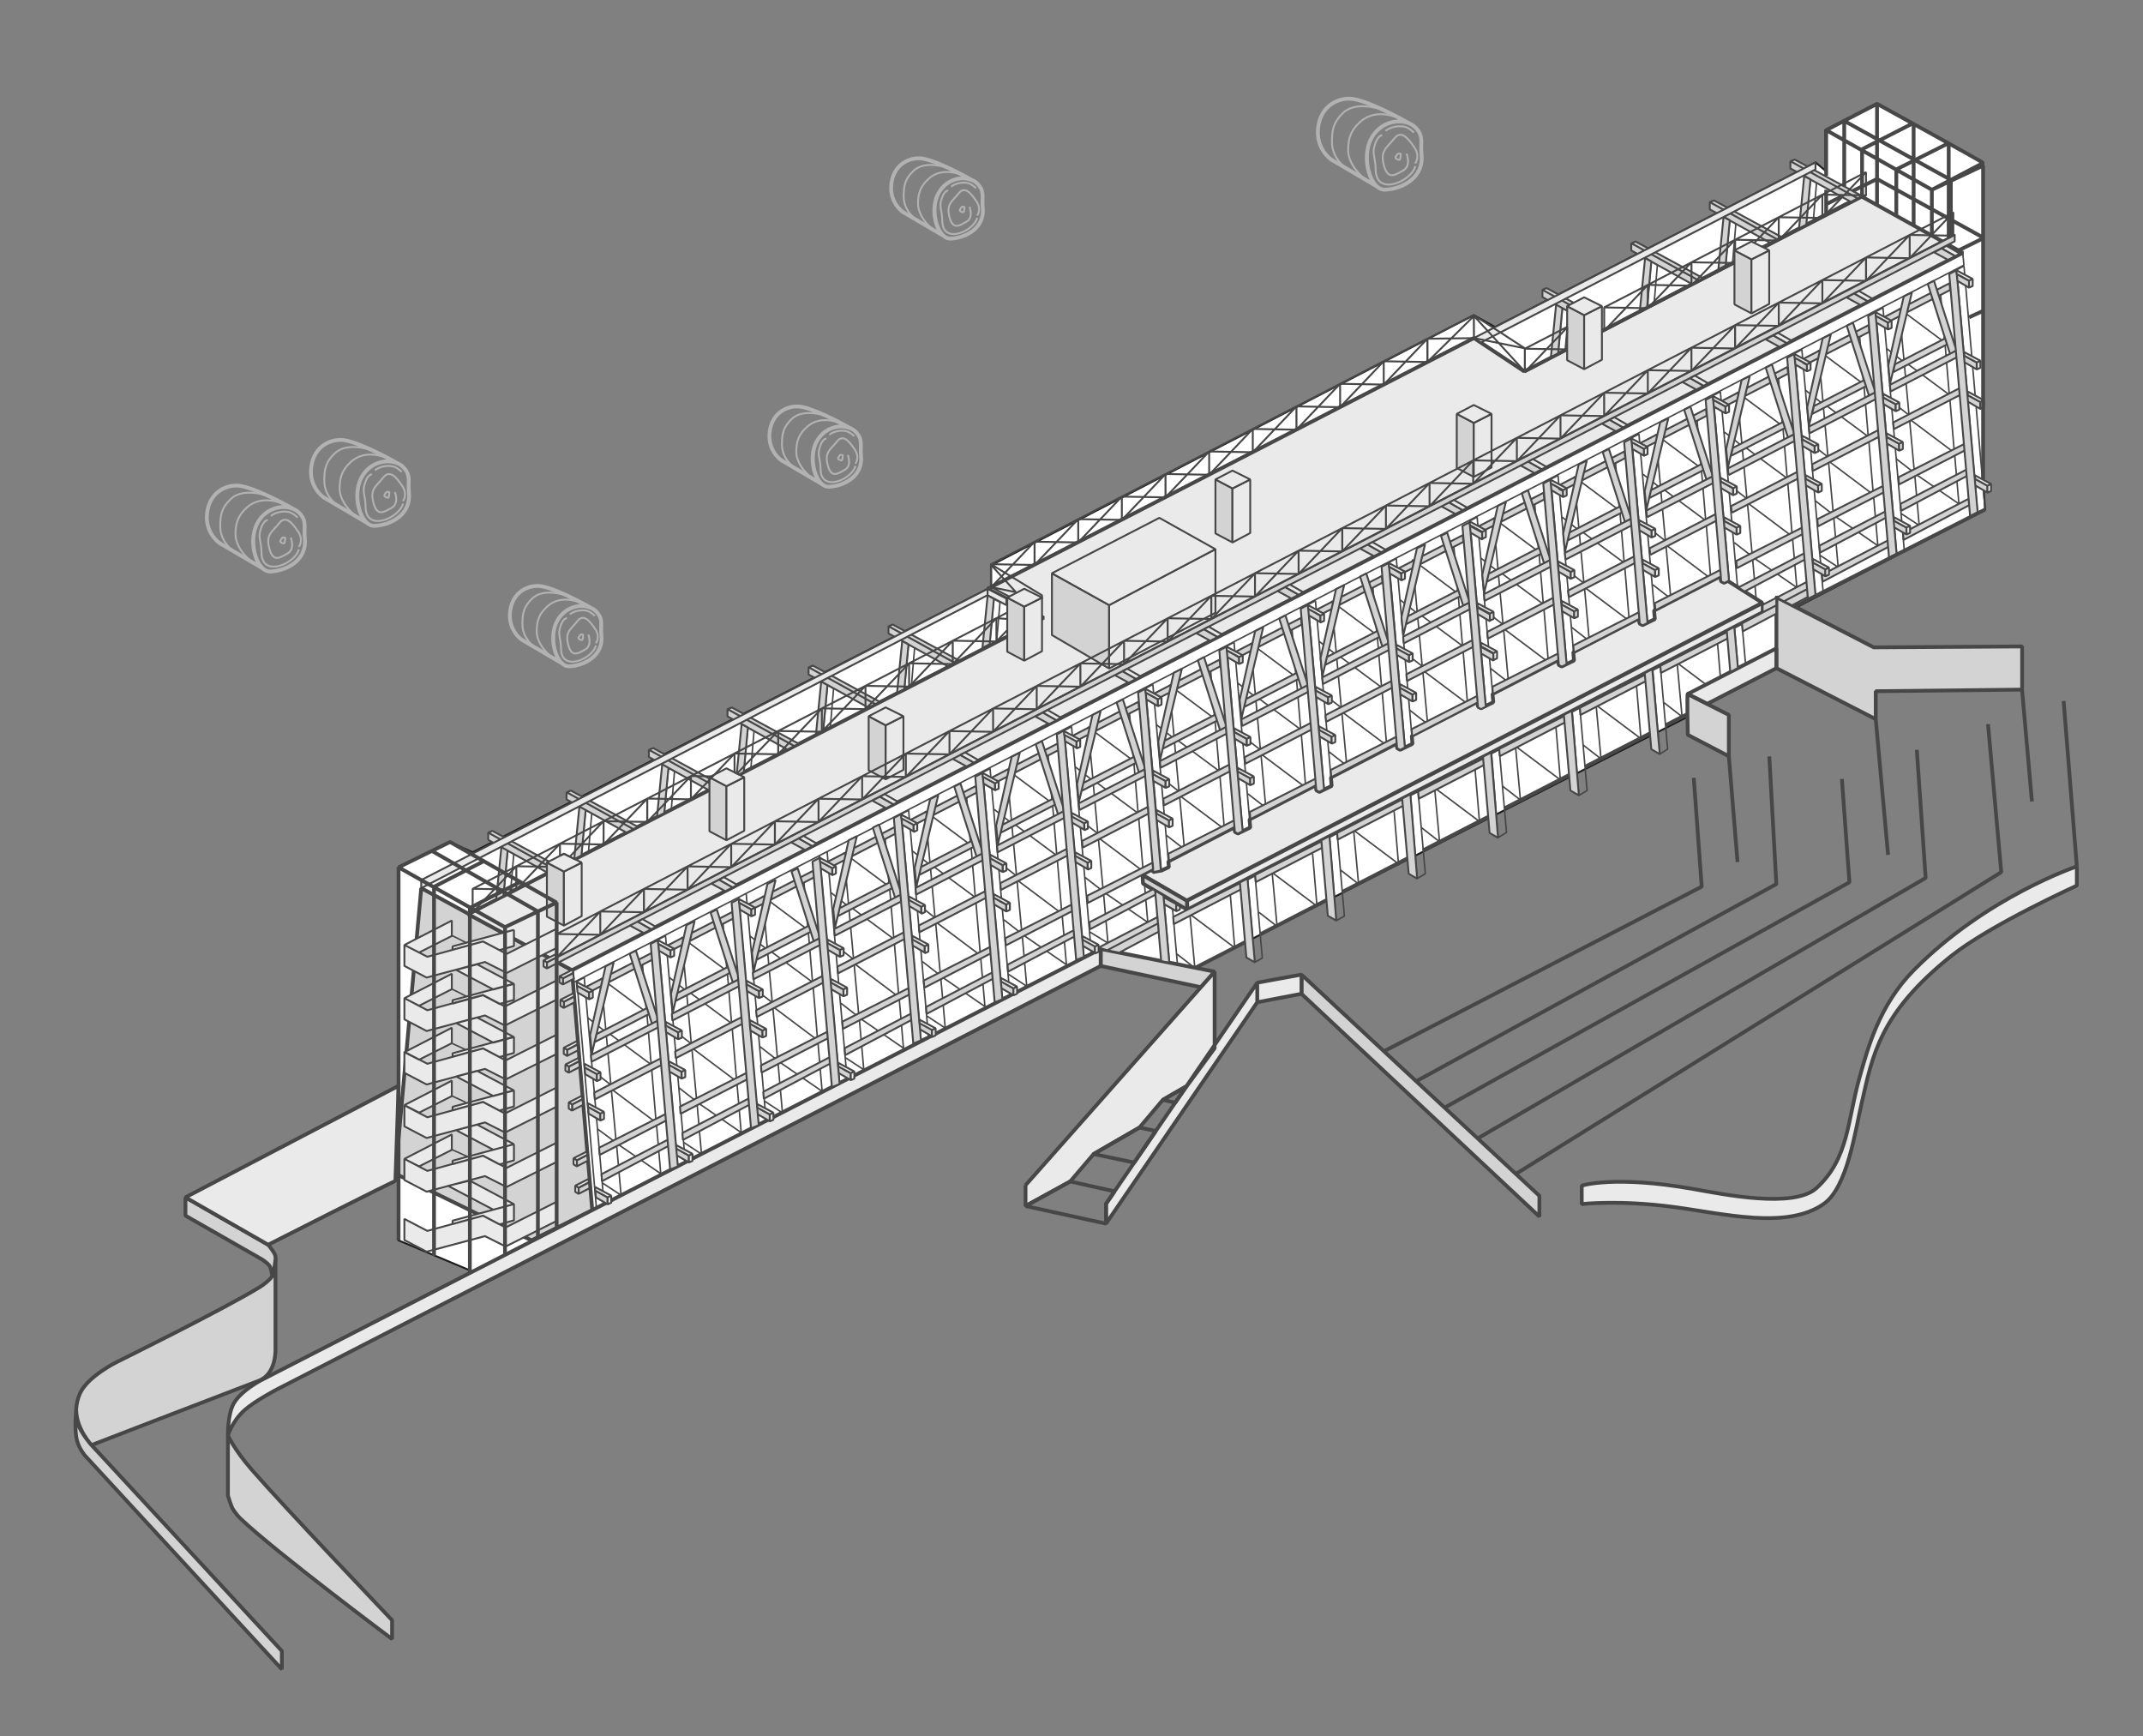 <svg id="a" data-name="Project 10" xmlns="http://www.w3.org/2000/svg" viewBox="0 0 283.46 229.61"><rect x="0" y="0" width="283.46" height="229.61" fill="#808080" stroke="none"/><defs><style>.q{stroke-linejoin:bevel;stroke:#474747;fill:#eaeaea;stroke-width:.25px}</style></defs><path id="b" data-name="outline" style="fill:#fff;stroke:#1d1d1b;stroke-miterlimit:10;stroke-width:.25px" d="m52.71 114.71 6.82-3.35 2.99 1.36 68.58-35.06v-2.9l63.84-33.08 2.81 1.57 42.4-21.77 1.29 1.09v-5.36l6.84-3.48 14.03 7.82v41.8l.26 4.04-25.22 13.07-2.39-1.47v6.76l-11.71 6.03v3.01l-65.16 33.22-12.5-2.5-83.07 42.66-9.81-4.12v-49.34z"/><path id="c" data-name="Fill Color-C2DEE4/Lines Color-6CB6C8" d="M172.15 128.9v2.54l31.47 29.47v-2.75l-31.47-29.26ZM24.53 158.36v2.42l9.94 5.68s.61.32 1.14.9c.25.27.41 1.41.41 1.41s.61-1.38.4-2.67c-.07-.43-.95-1.47-.95-1.47l-10.94-6.27Zm223.58-63.23v-3.71l19.36-.21V85.5l-19.62.12-12.88-6.64v9.39l13.14 6.75Zm-24.86-3.35c-.13-.13 0 5.41 0 5.41l5.43 2.83v-5.46s-5.3-2.66-5.43-2.78ZM30.15 197.8s.39 1.32.61 1.72c.2.36.72 1.02 1.02 1.3 4.64 4.43 20.08 15.96 20.08 15.96v-2.5s-14.11-14.78-18.58-19.92c-2.32-2.67-3.13-4.51-3.13-4.51v7.95Zm5.86-29.03c-.26.46-1.13 1.14-1.59 1.42-4.54 2.82-18.95 9.94-18.95 9.94s-3.85 1.9-4.87 4.12c-.61 1.33-.69 2.88-.27 4.11s1.77 2.77 1.77 2.77 15.31-5.91 22.13-8.51c2.37-.9 2.21-4.23 2.21-4.23v-11.83s-.17 1.71-.44 2.2Zm121.02-49.64v1.19l-5.84-3.45-.08-1.17 5.91 3.43Zm-11.44 6.38v2.25l13.25 2.81 1.83-2.06-15.08-3ZM10.08 186.43s-.28 2.53.09 4.03c.29 1.16 1.06 2.04 1.06 2.04l26.05 28.28v-2.42l-25.17-27.23s-2.03-2.12-2.03-4.7Zm68.26-26.36-8.04 3.98-18-8.82 3.42-37.77 19.93 10.86 2.69 31.75Z" style="fill:#d3d3d3;stroke-width:.5px;stroke:#474747;stroke-linejoin:bevel"/><path id="d" data-name="Hay 2" d="M76.81 79.73s-2.55-1.21-4.4.46c-1.15 1.04-1.39 1.96-1.42 3.22-.06 2.15 2.39 3.83 2.39 3.83m1.39-8.52s-2.87-1.01-4.37.44c-1.11 1.07-1.29 1.9-1.3 3.35-.02 2.25 2.07 3.39 2.07 3.39m5.78-1.98c-.26 0-.15.02-.38.3-.11.14-.06.29.19.38.22.08.32.07.35-.29s.07-.4-.16-.39Zm-1.96-2.16s-.61-.04-.96 1.42c-.2.85.15 1.17.18 2.65.06 3.07 4.14 1.36 4.62-.46m-.16-3.91s-.57-.61-1.18-.71c-1.29-.19-2.07.47-2.12.5m3.46 3.83c.01-.05.61-.83-.1-1.88s-1.54-2.1-2.36-1.05-1.58 1.35-1.27 2.87c.45 2.16 1.45 1.33 2.27.9 1.04-.55.44-1.99.44-1.99M51.15 60.57s-2.72-1.29-4.71.49c-1.23 1.11-1.48 2.1-1.52 3.44-.06 2.3 2.56 4.1 2.56 4.1m1.48-9.11s-3.07-1.08-4.68.47c-1.19 1.14-1.38 2.04-1.39 3.59-.02 2.41 2.22 3.63 2.22 3.63m6.19-2.13c-.28 0-.16.02-.4.32-.12.15-.06.31.2.41.23.09.34.08.37-.31s.08-.42-.17-.42Zm-2.1-2.31s-.65-.05-1.03 1.52c-.22.9.16 1.25.19 2.84.07 3.29 4.43 1.45 4.95-.49m-.18-4.19s-.61-.66-1.27-.76c-1.38-.21-2.21.5-2.27.54m3.72 4.09c.01-.06.65-.89-.1-2.01s-1.65-2.24-2.52-1.12-1.7 1.44-1.36 3.07c.48 2.31 1.55 1.42 2.43.96 1.11-.58.47-2.13.47-2.13m-14.85 1.56s-2.72-1.29-4.71.49c-1.23 1.11-1.48 2.1-1.52 3.44-.06 2.3 2.56 4.1 2.56 4.1m1.49-9.12s-3.07-1.08-4.68.47c-1.19 1.14-1.38 2.04-1.39 3.59-.02 2.41 2.22 3.63 2.22 3.63m6.18-2.13c-.28 0-.16.02-.4.32-.12.15-.06.31.2.41.23.09.34.08.37-.31s.08-.42-.17-.42Zm-2.1-2.31s-.65-.05-1.03 1.52c-.22.9.16 1.25.19 2.84.07 3.29 4.43 1.45 4.95-.49m-.17-4.19s-.61-.66-1.27-.76c-1.38-.21-2.21.5-2.27.54m3.71 4.09c.01-.06.65-.89-.1-2.01s-1.65-2.24-2.52-1.12-1.7 1.44-1.36 3.07c.48 2.31 1.55 1.42 2.43.96 1.11-.58.47-2.13.47-2.13m72.69-15.11s-2.55-1.21-4.4.46c-1.15 1.04-1.39 1.96-1.42 3.22-.06 2.15 2.39 3.83 2.39 3.83m1.38-8.53s-2.87-1.01-4.37.44c-1.11 1.07-1.29 1.9-1.3 3.35-.02 2.25 2.07 3.39 2.07 3.39m5.79-1.98c-.26 0-.15.02-.38.3-.11.14-.06.29.19.38.22.08.32.07.35-.29s.07-.4-.16-.39Zm-1.97-2.16s-.61-.04-.96 1.42c-.2.85.15 1.17.18 2.65.06 3.07 4.14 1.36 4.62-.46m-.16-3.91s-.57-.61-1.18-.71c-1.29-.19-2.07.47-2.12.5m3.46 3.83c.01-.05.61-.83-.1-1.88s-1.54-2.1-2.36-1.05-1.58 1.35-1.27 2.87c.45 2.16 1.45 1.33 2.27.9 1.04-.55.44-1.99.44-1.99m15.11-37.01s-2.55-1.21-4.4.46c-1.15 1.04-1.39 1.96-1.42 3.22-.06 2.15 2.39 3.83 2.39 3.83m1.38-8.52s-2.87-1.01-4.37.44c-1.11 1.07-1.29 1.9-1.3 3.35-.02 2.25 2.07 3.39 2.07 3.39m5.79-1.99c-.26 0-.15.02-.38.3-.11.14-.06.29.19.38.22.08.32.07.35-.29s.07-.4-.16-.39Zm-1.97-2.15s-.61-.04-.96 1.42c-.2.85.15 1.17.18 2.65.06 3.07 4.14 1.36 4.62-.46m-.16-3.91s-.57-.61-1.18-.71c-1.29-.19-2.07.47-2.12.5m3.46 3.82c.01-.05.61-.83-.1-1.88s-1.54-2.1-2.36-1.05-1.58 1.35-1.27 2.87c.45 2.16 1.45 1.33 2.27.9 1.04-.55.44-1.99.44-1.99m56.68-11.77s-2.89-1.37-4.99.52c-1.31 1.17-1.57 2.22-1.61 3.64-.06 2.43 2.71 4.34 2.71 4.34m1.57-9.65s-3.25-1.14-4.95.5c-1.26 1.21-1.46 2.16-1.47 3.8-.02 2.55 2.35 3.84 2.35 3.84m6.55-2.25c-.3 0-.16.02-.43.33-.13.16-.07.32.21.43.25.1.36.08.39-.33s.08-.45-.18-.44Zm-2.23-2.45s-.69-.05-1.09 1.61c-.23.96.17 1.33.21 3.01.07 3.48 4.69 1.54 5.24-.52m-.19-4.44s-.64-.69-1.34-.8c-1.46-.22-2.34.53-2.4.57m3.92 4.33c.01-.06.69-.95-.11-2.13s-1.74-2.38-2.67-1.19-1.8 1.53-1.44 3.25c.51 2.45 1.64 1.5 2.57 1.01 1.18-.62.5-2.26.5-2.26" style="stroke:#b2b2b2;stroke-width:.25px;fill:none;stroke-linejoin:bevel"/><path id="e" data-name="Hay 1" d="M74.36 87.75 69 84.6s-2.1-1.42-1.43-4.27c.55-2.33 2.67-3.03 4.05-2.79 2.28.39 6.59 2.88 6.59 2.88-1.33-.62-3.43-.22-4.48 1.65-1.05 1.85-.52 4.68.64 5.68Zm4.5-6.88c-1.15-1.19-3.89-1-5.14 1.21s-.17 6.12 1.58 6.05c2.03-.09 4.55-1.41 4.25-4.11-.15-1.39.31-2.11-.7-3.15ZM47.85 63.08c1.13-2 3.38-2.43 4.8-1.77 0 0-4.61-2.66-7.05-3.08-1.48-.26-3.74.49-4.33 2.98-.72 3.05 1.53 4.57 1.53 4.57l5.74 3.37c-1.24-1.07-1.81-4.09-.68-6.07Zm5.5-1.29c-1.24-1.27-4.16-1.07-5.5 1.29s-.18 6.55 1.69 6.47c2.17-.09 4.87-1.51 4.55-4.4-.16-1.48.33-2.26-.75-3.37Zm-19.27 7.33c1.13-2 3.38-2.43 4.8-1.77 0 0-4.61-2.66-7.05-3.08-1.48-.26-3.74.49-4.33 2.98-.72 3.05 1.53 4.57 1.53 4.57l5.74 3.37c-1.24-1.07-1.81-4.09-.68-6.07Zm5.5-1.29c-1.24-1.27-4.16-1.07-5.5 1.29s-.18 6.55 1.69 6.47c2.17-.09 4.87-1.51 4.55-4.4-.16-1.48.33-2.26-.75-3.37Zm68.48-9.5c1.06-1.87 3.16-2.27 4.48-1.65 0 0-4.31-2.49-6.59-2.88-1.38-.24-3.5.46-4.05 2.79-.67 2.85 1.43 4.27 1.43 4.27l5.36 3.15c-1.16-1-1.69-3.83-.64-5.68Zm5.14-1.21c-1.15-1.19-3.89-1-5.14 1.21s-.17 6.12 1.58 6.05c2.03-.09 4.55-1.41 4.25-4.11-.15-1.39.31-2.11-.7-3.15Zm10.96-31.61c1.06-1.87 3.16-2.27 4.48-1.65 0 0-4.31-2.49-6.59-2.88-1.38-.24-3.5.46-4.05 2.79-.67 2.85 1.43 4.27 1.43 4.27l5.36 3.15c-1.16-1-1.69-3.83-.64-5.68Zm5.14-1.21c-1.15-1.19-3.89-1-5.14 1.21s-.17 6.12 1.58 6.05c2.03-.09 4.55-1.41 4.25-4.11-.15-1.39.31-2.11-.7-3.15Zm52.12-6.06c1.2-2.11 3.57-2.58 5.08-1.87 0 0-4.88-2.82-7.46-3.27-1.56-.27-3.96.52-4.58 3.16-.76 3.23 1.62 4.84 1.62 4.84l6.07 3.57c-1.31-1.13-1.91-4.33-.72-6.43Zm5.82-1.37c-1.31-1.34-4.4-1.14-5.82 1.37s-.19 6.94 1.79 6.85c2.3-.1 5.16-1.6 4.82-4.66-.17-1.57.35-2.39-.79-3.56Z" style="stroke:#b2b2b2;fill:none;stroke-width:.5px;stroke-linejoin:bevel"/><path id="f" data-name="Fill Color-DDEDF3/Lines Color-6CB6C8" d="m201.63 49.13 44.54-23.18 13.46 7.49-183.97 94.88-13.73-7.41 76.12-39.2-7.42-3.83 64.33-33.17 6.67 4.42Zm-65.98 107.63v2.75l5.91-3.25 3.09-3.62 6.06-3.5 3.09-3.66 3.19-1.84 3.67-5v-10.12l-25.02 28.25Zm139.06-42.17v2.54s-11.49 5.2-16.62 9.31c-9.5 7.6-10.4 13.15-11.85 19.49-.84 3.66-1.89 11.06-4.96 13.26-4.88 3.5-13.34 1.31-19.94.44-7.17-.95-12.12-.38-12.12-.38v-2.44s4.33-1.4 14.71.44c4.03.71 13.34 2.63 16.35-.12 4.27-3.9 4.08-8.94 5.67-14.56 1.11-3.94 2.6-9.6 7.19-14.25 9.59-9.72 21.58-13.73 21.58-13.73Zm-117.68 5.73 76.13-39.35v-1.23l-76.13 39.38v1.19Zm-10.73 38.89 20-29.24v2.59l-20 29.27v-2.62Zm25.85-30.31v2.54l-5.85 1.12v-2.59l5.85-1.07ZM52.3 156.21c-.21-.02-16.83 8.42-16.83 8.42l-10.94-6.27 28.19-14.75-.42 12.6Zm93.29-28.45-108.96 56s-2.94 1.54-4.29 2.75c-1.64 1.47-2.19 3.34-2.19 3.34s-.06-2.8.78-4.25c.97-1.68 3.58-3.04 3.58-3.04l111.08-57.05v2.25Zm89.37-39.38-9.12 4.7-2.59-1.3 11.71-6.03v2.63Zm-81.37 26.78 1.02-.48-.07-.75 8.75-4.51.05.6.4.22 1.63-.79-.09-1.07 8.77-4.52.06.66.4.22 1.63-.79-.1-1.12 8.71-4.49.05.61.4.22 1.63-.79-.09-1.07 8.7-4.49.05.63.4.22 1.63-.79-.1-1.09 8.7-4.49.05.63.4.22 1.63-.79-.1-1.09 8.7-4.49.06.68.4.22 1.63-.79-.1-1.14 8.79-4.53.06.64.4.22.5-.25 4.57 2.9-76.13 39.38-5.91-3.43 1.41-.72.03.38 1.04-.19Z" style="fill:#eaeaea;stroke-width:.5px;stroke:#474747;stroke-linejoin:bevel"/><path id="g" data-name="Lines Color-6CB6C8" d="m162.74 118.4.58 6.95-5.93-4.45.65 7.12-2.38-1.85m10.88-5.5 2.38 1.85-.65-7.12 5.93 4.45-.58-6.95m3.7 2.17 2.38 1.85-.65-7.12 5.93 4.45-.58-6.95m3.63 2.17 2.38 1.85-.65-7.12 5.93 4.45-.58-6.95m3.62 2.26 2.38 1.85-.65-7.12 5.93 4.45-.58-6.95m3.58 2.33 2.38 1.85-.65-7.12 5.93 4.45-.58-6.95m11.08-1.29-.36-4.31m-7.08 7.79 2.38 1.85-.65-7.12 3.74 2.81M207.95 94l.89 11.21 1.09-.66-.97-11.07-1.01.52Zm10.66-5.51.93 11.25 1.04-.66-.97-11.11-1 .52Zm10.8-5.58.48 5.43 1-.49-.48-5.47-1 .53Zm-32.13 16.6.87 11.27 1.12-.68-.97-11.11-1.01.52Zm-10.72 5.54.89 11.16 1.08-.66-.97-11.02-1.01.52Zm-10.71 5.54.9 11.18 1.08-.6-.97-11.09-1.01.52Zm-10.84 5.6.97 11.09.99-.57-.97-11.04-1 .52Zm88.6-53.33 5.5 3.78-.55-6.38m-7.09 7.66 2.39 1.57-.57-6.44m-10.4 5.34 5.5 3.78-.55-6.38m-7.09 7.66 2.39 1.57-.57-6.44m-10.4 5.34 5.5 3.78-.55-6.38m13.01-18.27 2.38 1.85-.65-7.12 5.98 4.43-.58-6.95m-7.7.84 2.31 1.83-.65-7.12 6 4.47-.58-6.95m-5.79 22.37 2.38 1.85-.65-7.12 5.93 4.45-.58-6.95m1.85-17.75-.96.51 2.77 32.21.98-.5-2.79-32.21Zm-20.37 23.41 2.38 1.85-.65-7.12 5.98 4.43-.58-6.95m-7.69.83 2.31 1.83-.65-7.12 6 4.47-.58-6.95m-5.8 22.38 2.38 1.85-.65-7.12 5.93 4.45-.58-6.95m1.86-17.76-.96.51 2.78 32.13 1-.51-2.82-32.13Zm-20.38 23.4 2.38 1.85-.65-7.12 5.98 4.43-.58-6.95m-7.7.84 2.31 1.83-.65-7.12 6 4.47-.58-6.95m-5.79 22.38 2.38 1.85-.65-7.12 5.93 4.45-.58-6.95m-4.21 15.08-.44-4.97m6.5-27.87-.96.51 2.76 32.08 1.01-.58-2.81-32Zm-20.43 23.45 2.38 1.85-.65-7.12 5.98 4.43-.58-6.95m-7.69.84 2.31 1.83-.65-7.12 6 4.47-.58-6.95m-5.8 22.37 2.38 1.85-.65-7.12 5.93 4.45-.58-6.95m1.86-17.76-.96.51 2.12 24.62.62.4.48.3-2.27-25.83Zm-20.44 23.48 2.38 1.85-.65-7.12 5.98 4.43-.58-6.95m-7.7.84 2.31 1.83-.65-7.12 6 4.47-.58-6.95m-5.79 22.37 2.38 1.85-.65-7.12 5.93 4.45-.58-6.95m1.86-17.76-.96.51 2.11 24.47 1-.47-2.15-24.5Zm-20.36 23.34 2.38 1.85-.65-7.12 5.98 4.43-.58-6.95m-7.69.84 2.31 1.83-.65-7.12 6 4.47-.58-6.95m-5.8 22.37 2.38 1.85-.65-7.12 5.93 4.45-.58-6.95m1.86-17.75-.96.51 2.11 24.47 1-.47-2.15-24.5Zm-20.35 23.39 2.38 1.85-.65-7.12 5.98 4.43-.58-6.95m-7.7.83 2.31 1.83-.65-7.12 6 4.47-.58-6.95m-5.79 22.38 2.38 1.85-.65-7.12 5.93 4.45-.58-6.95m1.85-17.76-.96.51 2.11 24.47 1-.47-2.15-24.5Zm-20.35 23.37 2.38 1.85-.65-7.12 5.98 4.43-.58-6.95m-7.7.84 2.31 1.83-.65-7.12 6 4.47-.58-6.95m-5.79 22.37 2.38 1.85-.65-7.12 5.93 4.45-.58-6.95m1.86-17.76-.96.51 2.11 24.47 1-.47-2.15-24.5Zm-20.36 23.45 2.38 1.85-.65-7.12 5.98 4.43-.58-6.95m-7.7.84 2.31 1.83-.65-7.12 6 4.47-.58-6.95m-5.79 22.38 2.38 1.85-.65-7.12 5.93 4.45-.58-6.95M174 79.46l-.96.51 2.11 24.47 1-.47-2.15-24.5Zm-20.43 23.37 2.38 1.85-.65-7.12 5.98 4.43-.58-6.95m-7.69.84 2.31 1.83-.65-7.12 6 4.47-.58-6.95m-5.8 22.37 2.38 1.85-.65-7.12 5.93 4.45-.58-6.95m1.86-17.76-.96.51 2.11 24.47 1-.47-2.15-24.5Zm-96.08 27.54-.56 6 .94-.48.43-5.07-.81-.45Zm42.3-21.87-.56 6 .94-.48.43-5.07-.81-.45Zm10.72-5.41-.56 6 .94-.48.43-5.07-.81-.45Zm11.29-6.01-.58 6.2.94-.48.45-5.26-.81-.45Zm-43.05 22.36-.56 6 .94-.48.43-5.07-.81-.45Zm10.52-5.34-.56 6 .94-.48.43-5.07-.81-.45Zm-21.47 10.92-.56 6 .94-.48.43-5.07-.81-.45Zm65.37 1.26 2.38 1.85-.65-7.12 5.98 4.43-.58-6.95m-7.69.84 2.31 1.83-.65-7.12 6 4.47-.58-6.95m-5.8 22.38 2.38 1.85-.65-7.12 5.93 4.45-.58-6.95m-4.31 9.92 5.5 3.78-.43-4.97m-7.22 6.25 2.38 1.46-.56-6.32M132.08 114l2.38 1.85-.65-7.12 5.98 4.43-.58-6.95m-7.7.84 2.31 1.83-.65-7.12 6 4.47-.58-6.95m-5.8 22.37 2.38 1.85-.65-7.12 5.93 4.45-.58-6.95m-4.31 9.93 5.5 3.78-.55-6.38m-7.09 7.66 2.39 1.57-.57-6.44m6.49-27.88-.96.51 2.57 29.84 1.02-.42-2.62-29.92Zm-63.31 45.52 2.38 1.85-.65-7.12 5.98 4.43-.58-6.95m-7.85.72 2.46 1.95-.65-7.12 6 4.47-.58-6.95m-5.91 22.38 2.49 1.85-.65-7.12 5.93 4.45-.58-6.95m-4.31 9.92 5.5 3.78-.55-6.38m-7.18 7.6 2.48 1.63-.57-6.44m39.72-32.11 2.38 1.85-.65-7.12 5.98 4.43-.58-6.95m-7.7.84 2.31 1.83-.65-7.12 6 4.47-.58-6.95m-5.79 22.37 2.38 1.85-.65-7.12 5.93 4.45-.58-6.95m-4.32 9.93 5.5 3.78-.55-6.38m-7.09 7.66 2.39 1.57-.57-6.44m6.49-27.87-.96.51 2.57 29.84 1.02-.42-2.62-29.92Zm-20.42 23.38 2.38 1.85-.65-7.12 5.98 4.43-.58-6.95m-7.7.84 2.31 1.83-.65-7.12 6 4.47-.58-6.95m-5.8 22.37 2.38 1.85-.65-7.12 5.93 4.45-.58-6.95m-4.31 9.93 5.5 3.78-.55-6.38m-7.09 7.66 2.39 1.57-.57-6.44m6.49-27.87-.96.51 2.57 29.84 1.02-.42-2.62-29.92Zm-20.41 23.58 2.38 1.85-.65-7.12 5.98 4.43-.58-6.95m-7.69.84 2.31 1.83-.65-7.12 6 4.47-.58-6.95m-5.8 22.37 2.38 1.85-.65-7.12 5.93 4.45-.58-6.95m-4.32 9.93 5.5 3.78-.55-6.38m-7.09 7.66 2.39 1.57-.57-6.44m6.48-28.12-1 .52 2.63 30.07 1.02-.42-2.65-30.16ZM89.06 136.2l2.38 1.85-.65-7.12 5.98 4.43-.58-6.95m-7.69.84 2.31 1.83-.65-7.12 6 4.47-.58-6.95m-5.8 22.37 2.38 1.85-.65-7.12 5.93 4.45-.58-6.95m-4.32 9.93 5.5 3.78-.55-6.38m-7.09 7.66 2.39 1.57-.57-6.44m-4.2-22.43-.96.51 2.57 29.84 1.02-.42-2.62-29.92Zm-10.75 5.53-.96.51 2.57 29.84 1.02-.42-2.62-29.92Zm21.43-11.14-1 .52 2.62 30 1.02-.42-2.64-30.09Zm-22.91 11.82 183.98-94.91-.15-1.63-183.97 94.88.14 1.66Zm130.87-89.26-.56 6 .94-.48.43-5.07-.81-.45Zm11.76-6.15-.56 6 .94-.48.43-5.07-.81-.45Zm10.38-5.44-.57 6.15.94-.45.44-5.25-.81-.45Zm10.67-5.41-.56 6 .94-.48.43-5.07-.81-.45ZM154 119.59l.68 7.73.44.09.62.12-.64-7.31-1.1-.63Zm-92.29 12.2s-1.78-.94-1.95-.96m1.85 8.01s-1.4-.67-1.86-.86m1.86 7.82s-1.4-.67-1.86-.86m2.1 8.04s-1.64-.76-2.09-.94m1.95-27.33s-1.78-.94-1.95-.96m94.85-9.07-2.12-24.15-.96.51 2.08 24.05.99-.41Z" style="stroke-width:.2px;fill:none;stroke:#474747;stroke-linejoin:bevel"/><path id="h" data-name="Fill Color-C2DEE4/Lines Color-6CB6C8" d="m67.15 112.49-.56 6-.96.5.69-6.95.83.46Zm41.47-22.33-.69 6.95.96-.5.56-6-.83-.46Zm10.72-5.4-.69 6.95.96-.5.56-6-.83-.46Zm11.3-6.02-.69 6.95.96-.5.56-6-.83-.46ZM87.59 101.1l-.69 6.95.96-.5.56-6-.83-.46Zm10.51-5.34-.69 6.95.96-.5.56-6-.83-.46Zm-21.46 10.93-.69 6.95.96-.5.56-6-.83-.46Zm-4.3 21.4 186.21-96.17v-.9L72.34 127.28v.81Zm45.19-44.31 7.99 4.42.9-.47-8.9-4.92v.96Zm8.89 3.96.56-.32-8.89-4.82-.56.23 8.9 4.92Zm79.41-47.45-.69 6.93.96-.5.56-5.97-.83-.46Zm1.81.03.53-.27-3.59-1.95-.56.23 3.62 1.99Zm9.96-6.21-.69 6.95.96-.5.56-6-.83-.46Zm-1.82-.98 7.99 4.42.9-.47-8.9-4.92v.96Zm8.9 3.96.56-.32-8.89-4.82-.56.23 8.9 4.92Zm3.3-8.42-.69 6.95.96-.5.56-6-.83-.46Zm-1.82-.98 7.99 4.42.9-.47-8.9-4.92v.96Zm8.89 3.96.56-.32-8.89-4.82-.56.23 8.9 4.92Zm3.6-8.39-.69 6.95.96-.5.56-6-.83-.46Zm-1.82-.98 7.99 4.42.9-.47-8.9-4.92v.96Zm8.89 3.96.56-.32-8.89-4.82-.56.23 8.9 4.92ZM106.96 89.21l7.99 4.42.9-.47-8.9-4.92v.96Zm8.9 3.96.56-.32-8.89-4.82-.56.23 8.9 4.92Zm-19.62 1.58 7.99 4.42.9-.47-8.9-4.92v.96Zm8.89 3.96.56-.32-8.89-4.82-.56.23 8.9 4.92Zm-30.18 7.03 7.99 4.42.9-.47-8.9-4.92v.96Zm8.9 3.96.56-.32-8.89-4.82-.56.23 8.9 4.92Zm-19.27 1.38 7.76 4.3v-.96l-7.76-4.29v.96Zm18.75 11.33 1.84 1 .96-.5-1.79-1.02-1.01.52Zm10.78-5.54 1.84 1 .96-.5-1.79-1.02-1.01.52Zm10.54-5.46 1.84 1 .96-.5-1.79-1.02-1.01.52Zm10.73-5.52 1.84 1 .96-.5-1.79-1.02-1.01.52Zm10.64-5.52 1.84 1 .96-.5-1.79-1.02-1.01.52Zm10.92-5.61 1.84 1 .96-.5-1.79-1.02-1.01.52Zm10.53-5.46 1.84 1 .96-.5-1.79-1.02-1.01.52Zm10.78-5.55 1.84 1 .96-.5-1.79-1.02-1.01.52Zm10.73-5.59 1.84 1 .96-.5-1.79-1.02-1.01.52Zm10.92-5.61 1.84 1 .96-.5-1.79-1.02-1.01.52Zm10.78-5.57 1.84 1 .96-.5-1.79-1.02-1.01.52Zm10.46-5.41 1.84 1 .96-.5-1.79-1.02-1.01.52Zm10.76-5.53 1.84 1 .96-.5-1.79-1.02-1.01.52Zm10.64-5.51 1.84 1 .96-.5-1.79-1.02-1.01.52Zm11.01-5.65 1.84 1 .96-.5-1.79-1.02-1.01.52Zm10.7-5.54 1.84 1 .96-.5-1.79-1.02-1.01.52Zm11.58-5.97 1.84 1 .96-.5-1.79-1.02-1.01.52ZM146.71 88.42v-8.39l-7.57-4.21v8.17l7.57 4.43Zm-31.81 13.46 2.25 1.19v-7.15l-2.25-1.19v7.15Zm45.87-31.33 2.25 1.19v-7.15l-2.25-1.19v7.15Zm31.92-8.66 2.25 1.19v-7.15l-2.25-1.19v7.15Zm11.33-23.56v.96l3.28 1.81v-.6l.34-.18-3.62-1.99Zm25.4 1.93 2.25 1.19V34.3l-2.25-1.19v7.15Zm-96.19 45.93 2.25 1.19v-7.15l-2.25-1.19v7.15Zm-39.39 17.4-8.01-4.43v.96l7.99 4.42h.01v-.96Zm-21.5 10.49.25-.15-7.45-4.04-.56.23 7.76 4.29v-.33ZM228.42 83.6l-8.8 4.46.08.94 8.79-4.54-.07-.86Zm-.02-.17.47 5.46 1.01-.55-.48-5.43-1 .52Zm21.27-11.93-8.23 4.28v.44l-.4-.23-.05.03.08.92 8.67-4.59-.07-.84Zm10.72-5.53-8.23 4.28v.44l-.4-.23-.05.03.08.92 8.67-4.59-.07-.84Zm-107.22 56.16-6.71 3.55 1.58.32 5.23-2.78-.09-1.09Zm-.07-.84-7.78 4.04 1.14.35 6.71-3.55-.07-.84Zm-10.04-16.68 7.18-3.71-.25-.8-6.68 3.45-.25 1.05Zm6.1-10.12 1.5-.78-.08-.89-1.68.87.26.8Zm-4.2 2.16 3.37-1.74-.25-.8-2.87 1.48-.25 1.06Zm-1.75 15.46 8.71-4.5-.08-.89-8.72 4.51.09.88Zm-.43-4.98 8.71-4.5-.08-.89-8.72 4.51.09.88Zm9.69 6.96-8.67 4.39.08.95 8.66-4.48-.07-.86Zm1.08 1.04-2.05-24.04-.96.51 2.01 23.75 1-.22Zm-.76 2.68.8 9.29.45.11.63.1-.78-8.86-1.1-.65Zm-.26-14.54 1.64.93v-.92l-1.72-.95.08.93Zm.45 5.18 1.66.97v-.92l-1.73-.95.08.9Zm-1.62-7.14-2.84-8.82-.82.42 2.94 9.24.76-.39-.04-.44Zm-8.9 2.32.24 2.47 2.89-12.08-1.08.54-2.04 9.07Zm9.17-11.13 1.53.9v-.92l-1.61-.88.08.91Zm-74.22 49.57 1.55.91v-.92s-1.62-.87-1.63-.89l.08.91Zm.45 5.22 1.55.91v-.92s-1.62-.87-1.63-.89l.08.91Zm.96 11.08 1.55.91v-.92s-1.62-.87-1.63-.89l.08.91Zm-4.25-25.07 1.45-.75-.08-.75-1.36.7v.81Zm-.12-3.1 1.45-.75-.08-.75-1.36.7v.81Zm.56 9.46 1.45-.75-.08-.75-1.36.7v.81Zm.22 2.21 1.45-.75-.08-.75-1.36.7v.81Zm.44 5.01 1.45-.75-.08-.75-1.36.7v.81Zm.63 7.38 1.45-.75-.08-.75-1.36.7v.81Zm.23 3.64 1.45-.75-.08-.75-1.36.7v.81Zm2.11-20.06 7.18-3.71-.25-.8-6.68 3.45-.25 1.05Zm9.66 12.91-8.74 4.55.07.92 8.74-4.63-.07-.84Zm-9.62-5.34 8.77-4.53-.08-.89-8.77 4.53.08.88Zm-.44-4.98 8.78-4.53-.08-.89-8.78 4.54.08.88Zm9.76 6.93-8.76 4.44.08.95 8.76-4.53-.07-.86Zm-.97-23.03-.96.51 2.57 29.84 1.02-.42-2.62-29.92Zm.12 1.4 1.54.9v-.92l-1.62-.89.08.91Zm.94 10.77 1.61.95v-.92s-1.69-.91-1.69-.93l.08.91Zm.46 5.22 1.61.94v-.92s-1.69-.87-1.69-.89l.08.87Zm.97 11.09 1.6.93v-.92s-1.67-.89-1.67-.91l.08.89Zm-12.07-22.25.04.45c.24.13.42.23.43.23l1.57-.81.24-1.05-2.28 1.18Zm.6 6.31.24 2.47 2.89-12.08-1.08.54-2.04 9.07Zm6.7-9.15 1.5-.78-.08-.89-1.68.87.26.8Zm-1.08-.37-2.87 1.48-.25 1.06 3.37-1.74-.25-.8Zm3.22 7.01-2.78-8.64-.82.42 2.94 9.24.72-.37-.06-.65Zm2.45-1.96 7.18-3.71-.25-.8-6.68 3.45-.25 1.05ZM99 145.3l-8.74 4.55.07.92 8.74-4.63-.07-.84Zm-9.62-5.34 8.77-4.53-.08-.89-8.77 4.53.08.88Zm-.44-4.98 8.78-4.53-.08-.89-8.78 4.54.08.88Zm9.76 6.94-8.76 4.44.08.95 8.76-4.53-.07-.86Zm-.97-23.03-.96.51 2.57 29.84 1.02-.42-2.62-29.92Zm.12 1.4 1.54.9v-.92l-1.62-.89.08.91Zm.94 10.77 1.61.95v-.92s-1.69-.91-1.69-.93l.08.91Zm.46 5.22 1.61.94v-.92s-1.69-.87-1.69-.89l.08.87Zm.97 11.09 1.6.93v-.92s-1.67-.89-1.67-.91l.08.89Zm-12.07-22.25v.3c.24.13.56.33.57.33l1.48-.76.24-1.05-2.28 1.18Zm.6 6.31.24 2.47 2.89-12.08-1.08.54-2.04 9.07Zm6.7-9.15 1.5-.78-.08-.89-1.68.87.26.8Zm-1.08-.37-2.87 1.48-.25 1.06 3.37-1.74-.25-.8Zm3.22 7.01-2.78-8.64-.82.42 2.94 9.24.72-.37-.06-.65Zm2.46-1.97 7.18-3.71-.25-.8-6.68 3.45-.25 1.05Zm9.65 12.9-8.74 4.55.07.92 8.74-4.63-.07-.84Zm-9.61-5.34 8.77-4.53-.08-.89-8.77 4.53.08.88Zm-.44-4.98 8.78-4.53-.08-.89-8.78 4.54.08.88Zm9.76 6.94-8.76 4.44.08.95 8.76-4.53-.07-.86Zm-.98-23.03-.96.51 2.57 29.84 1.02-.42-2.62-29.92Zm.13 1.4 1.54.9v-.92l-1.62-.89.08.91Zm.94 10.77 1.61.95v-.92s-1.69-.91-1.69-.93l.08.91Zm.46 5.22 1.61.94v-.92s-1.69-.87-1.69-.89l.08.87Zm.97 11.09 1.6.93v-.92s-1.67-.89-1.67-.91l.08.89Zm-12.07-22.25v.3c.24.13.56.33.57.33l1.48-.76.24-1.05-2.28 1.18Zm.6 6.31.24 2.47 2.89-12.08-1.08.54-2.04 9.07Zm6.69-9.15 1.5-.78-.08-.89-1.68.87.26.8Zm-1.08-.37-2.87 1.48-.25 1.06 3.37-1.74-.25-.8Zm3.22 7.01-2.78-8.64-.82.42 2.94 9.24.72-.37-.06-.65Zm2.52-2.29 7.18-3.71-.25-.8-6.68 3.45-.25 1.05Zm9.65 12.9-8.74 4.55.07.92 8.74-4.63-.07-.84Zm-9.62-5.34 8.77-4.53-.08-.89-8.77 4.53.08.88Zm-.43-4.98 8.78-4.53-.08-.89-8.78 4.54.08.88Zm9.76 6.93-8.76 4.44.08.95 8.76-4.53-.07-.86Zm-.98-23.02-.96.51 2.57 29.84 1.02-.42-2.62-29.92Zm.12 1.39 1.54.9v-.92l-1.62-.89.08.91Zm.95 10.77 1.61.95v-.92s-1.69-.91-1.69-.93l.08.91Zm.45 5.22 1.61.94v-.92s-1.69-.87-1.69-.89l.08.87Zm.98 11.09 1.6.93v-.92s-1.67-.89-1.67-.91l.08.89Zm-12.07-22.24v.3c.24.13.56.33.57.33l1.48-.76.24-1.05-2.28 1.18Zm.59 6.3.24 2.47 2.89-12.08-1.08.54-2.04 9.07Zm6.7-9.14 1.5-.78-.08-.89-1.68.87.26.8Zm-1.08-.37-2.87 1.48-.25 1.06 3.37-1.74-.25-.8Zm3.22 7-2.78-8.64-.82.42 2.94 9.24.72-.37-.06-.65Zm2.53-1.96 7.18-3.71-.25-.8-6.68 3.45-.25 1.05Zm9.65 12.9-8.74 4.55.07.92 8.74-4.63-.07-.84Zm-9.62-5.33 8.77-4.53-.08-.89-8.77 4.53.08.88Zm-.43-4.98 8.78-4.53-.08-.89-8.78 4.54.08.88Zm9.76 6.93-8.76 4.44.08.95 8.76-4.53-.07-.86Zm-.98-23.03-.96.51 2.57 29.84 1.02-.42-2.62-29.92Zm.12 1.4 1.54.9v-.92l-1.62-.89.08.91Zm.95 10.77 1.61.95v-.92s-1.69-.91-1.69-.93l.08.91Zm.46 5.22 1.61.94v-.92s-1.69-.87-1.69-.89l.08.87Zm.97 11.09 1.6.93v-.92s-1.67-.89-1.67-.91l.08.89Zm-12.07-22.25v.3c.24.13.56.33.57.33l1.48-.76.24-1.05-2.28 1.18Zm.59 6.31.24 2.47 2.89-12.08-1.08.54-2.04 9.07Zm6.7-9.15 1.5-.78-.08-.89-1.68.87.26.8Zm-1.08-.37-2.87 1.48-.25 1.06 3.37-1.74-.25-.8Zm3.22 7.01-2.78-8.64-.82.42 2.94 9.24.72-.37-.06-.65Zm2.54-2.11 7.18-3.71-.25-.8-6.68 3.45-.25 1.05Zm9.65 12.9-8.74 4.55.07.92 8.74-4.63-.07-.84Zm-9.62-5.34 8.77-4.53-.08-.89-8.77 4.53.08.88Zm-.43-4.98 8.78-4.53-.08-.89-8.78 4.54.08.88Zm9.76 6.93-8.76 4.44.08.95 8.76-4.53-.07-.86Zm-.98-23.03-.96.51 2.57 29.84 1.02-.42-2.62-29.92Zm.12 1.4 1.54.9V98l-1.62-.89.08.91Zm.95 10.77 1.61.95v-.92s-1.69-.91-1.69-.93l.08.91Zm.45 5.22 1.61.94v-.92s-1.69-.87-1.69-.89l.08.87Zm.98 11.09 1.6.93v-.92s-1.67-.89-1.67-.91l.08.89Zm-12.07-22.25v.3c.24.13.56.33.57.33l1.48-.76.24-1.05-2.28 1.18Zm.59 6.31.24 2.47 2.89-12.08-1.08.54-2.04 9.07Zm6.7-9.15 1.5-.78-.08-.89-1.68.87.26.8Zm-1.08-.37-2.87 1.48-.25 1.06 3.37-1.74-.25-.8Zm3.22 7.01-2.78-8.64-.82.42 2.94 9.24.72-.37-.06-.65Zm-64.21 24.61 1.55.91v-.92s-1.62-.87-1.63-.89l.08.91Zm87.62-14.46-8.83 4.47.08.95 8.82-4.56-.07-.87Zm0-.09.85 9.92 1.12.65-.97-11.09-1 .52ZM153.8 99.03l7.18-3.71-.25-.8-6.68 3.45-.25 1.05Zm8.44-13.51-.96.51 2.06 24 .4.22.63-.32-2.14-24.4Zm.11 1.39 1.55.91v-.92l-1.63-.89.08.91Zm.95 10.78 1.61.95v-.92l-1.69-.93.08.9Zm.46 5.22 1.61.94v-.92l-1.69-.93.08.9Zm-9.81 3.62 8.71-4.5-.08-.89-8.72 4.51.09.88Zm-.44-4.98 8.71-4.5-.08-.89-8.72 4.51.09.88Zm9.7 6.97-8.67 4.39.08.95 8.66-4.48-.07-.86Zm-10.6-16.77.04.45.43.23 1.58-.81.24-1.05-2.28 1.18Zm.59 6.31.24 2.47 2.89-12.08-1.08.54-2.04 9.07Zm6.7-9.15 1.5-.78-.08-.89-1.68.87.26.8Zm-1.08-.37-2.87 1.48-.25 1.06 3.37-1.74-.25-.8Zm3.3 7.25-2.86-8.88-.82.42 2.94 9.24.77-.4-.03-.38Zm12.67 15.49-8.77 4.44.08.95 8.76-4.53-.07-.87Zm-.02-.14.86 9.97 1.12.65-.9-11.18-1.08.56Zm-10.2-17.63 7.18-3.71-.25-.8-6.68 3.45-.25 1.05ZM173.01 80l-.96.51 2.06 24 .4.22.63-.32-2.14-24.4Zm.11 1.39 1.55.91v-.92l-1.63-.89.08.91Zm.95 10.78 1.61.95v-.92l-1.69-.93.08.9Zm.46 5.22 1.61.94v-.92l-1.69-.93.08.9Zm-9.81 3.63 8.71-4.5-.08-.89-8.72 4.51.09.88Zm-.43-4.99 8.71-4.5-.08-.89-8.72 4.51.09.88Zm9.69 6.97-8.67 4.39.08.95 8.66-4.48-.07-.86Zm-10.6-16.77.04.45.43.23 1.58-.81.24-1.05-2.28 1.18Zm.59 6.31.24 2.47 2.89-12.08-1.08.54-2.04 9.07Zm6.7-9.15 1.5-.78-.08-.89-1.68.87.26.8Zm-1.08-.37-2.87 1.48-.25 1.06 3.37-1.74-.25-.8Zm3.3 7.25-2.86-8.88-.82.42 2.94 9.24.77-.4-.03-.38Zm12.59 15.46-8.61 4.43.07.89 8.61-4.45-.07-.87Zm-.01-.11.86 9.94 1.12.65-.89-11.16-1.09.56Zm-10.21-17.66 7.18-3.71-.25-.8-6.68 3.45-.25 1.05Zm8.44-13.51-.96.51 2.06 24 .4.22.63-.32-2.14-24.4Zm.12 1.39 1.55.91v-.92l-1.63-.89.08.91Zm.95 10.78 1.61.95v-.92l-1.69-.93.08.9Zm.46 5.22 1.61.94v-.92l-1.69-.93.08.9Zm-9.82 3.63 8.71-4.5-.08-.89-8.72 4.51.09.88Zm-.43-4.99 8.71-4.5-.08-.89-8.72 4.51.09.88Zm9.7 6.97-8.67 4.39.08.95 8.66-4.48-.07-.86Zm-10.61-16.77.04.45.43.23 1.58-.81.24-1.05-2.28 1.18Zm.6 6.31.24 2.47 2.89-12.08-1.08.54-2.04 9.07Zm6.69-9.15 1.5-.78-.08-.89-1.68.87.26.8Zm-1.08-.37-2.87 1.48-.25 1.06 3.37-1.74-.25-.8Zm3.3 7.25-2.86-8.88-.82.42 2.94 9.24.77-.4-.03-.38Zm12.6 15.61-8.6 4.36.08.95 8.59-4.44-.07-.87Zm-.02-.24.87 10.07 1.12.65-.92-11.28-1.07.55Zm-10.2-17.52 7.18-3.71-.25-.8-6.68 3.45-.25 1.05Zm8.44-13.51-.96.51 2.06 24 .4.22.63-.32-2.14-24.4Zm.12 1.39 1.55.91v-.92l-1.63-.89.08.91Zm.95 10.77 1.61.95v-.92l-1.69-.93.08.9Zm.46 5.22 1.61.94v-.92l-1.69-.93.08.9Zm-9.82 3.63 8.71-4.5-.08-.89-8.72 4.51.09.88Zm-.43-4.98 8.71-4.5-.08-.89-8.72 4.51.09.88Zm9.7 6.96-8.67 4.39.08.95 8.66-4.48-.07-.86Zm-10.61-16.76v.22l.6.39 1.45-.75.24-1.05-2.28 1.18Zm.6 6.3.24 2.47 2.89-12.08-1.08.54-2.04 9.07Zm6.69-9.14 1.5-.78-.08-.89-1.68.87.26.8Zm-1.08-.37-2.87 1.48-.25 1.06 3.37-1.74-.25-.8Zm3.3 7.25-2.86-8.88-.82.42 2.94 9.24.77-.4-.03-.38Zm12.59 15.39-8.57 4.34.08.95 8.56-4.43-.07-.87Zm-.01-.16.86 9.99 1.12.65-.93-11.19-1.05.54Zm-10.21-17.61 7.18-3.71-.25-.8-6.68 3.45-.25 1.05Zm8.44-13.51-.96.51 2.06 24 .4.22.63-.32-2.14-24.4Zm.12 1.39 1.55.91v-.92l-1.63-.89.08.91Zm.95 10.78 1.61.95v-.92l-1.69-.93.08.9Zm.46 5.22 1.61.94v-.92l-1.69-.93.08.9Zm-9.82 3.63 8.71-4.5-.08-.89-8.72 4.51.09.88Zm-.43-4.99 8.71-4.5-.08-.89-8.72 4.51.09.88Zm9.7 6.97-8.67 4.39.08.95 8.66-4.48-.07-.86Zm-10.61-16.77.04.45.43.23 1.58-.81.24-1.05-2.28 1.18Zm.6 6.31.24 2.47 2.89-12.08-1.08.54-2.04 9.07Zm6.7-9.15 1.5-.78-.08-.89-1.68.87.26.8Zm-1.08-.37-2.87 1.48-.25 1.06 3.37-1.74-.25-.8Zm3.29 7.25-2.86-8.88-.82.42 2.94 9.24.77-.4-.03-.38Zm12.6 15.55-8.6 4.35.08.95 8.59-4.44-.07-.87Zm-.02-.22.87 10.05 1.12.65-.99-11.23-1 .52Zm-10.2-17.55 7.18-3.71-.25-.8-6.68 3.45-.25 1.05Zm8.44-13.51-.96.51 2.06 24 .4.22.63-.32-2.14-24.4Zm.12 1.39 1.55.91v-.92l-1.63-.89.08.91Zm.95 10.77 1.61.95v-.92l-1.69-.93.08.9Zm.46 5.23 1.61.94v-.92l-1.69-.93.08.9Zm-9.82 3.62 8.71-4.5-.08-.89-8.72 4.51.09.88Zm-.43-4.98 8.71-4.5-.08-.89-8.72 4.51.09.88Zm9.7 6.97-8.67 4.39.08.95 8.66-4.48-.07-.86Zm-10.61-16.77.04.45.43.23 1.58-.81.24-1.05-2.28 1.18Zm.6 6.31.24 2.47 2.89-12.08-1.08.54-2.04 9.07Zm6.7-9.15 1.5-.78-.08-.89-1.68.87.26.8Zm-1.09-.37-2.87 1.48-.25 1.06 3.37-1.74-.25-.8Zm3.3 7.25-2.86-8.88-.82.42 2.94 9.24.77-.4-.03-.38Zm2.46-2.36 7.18-3.71-.25-.8-6.68 3.45-.25 1.05Zm8.44-13.51-.96.51 2.06 24 .4.22.63-.32-2.14-24.4Zm.12 1.39 1.55.91v-.92l-1.63-.89.08.91Zm.95 10.78 1.61.95v-.92l-1.69-.93.08.9Zm.46 5.22 1.61.94v-.92l-1.69-.93.08.9Zm-9.82 3.62 8.71-4.5-.08-.89-8.72 4.51.09.88Zm-.43-4.98 8.71-4.5-.08-.89-8.72 4.51.09.88Zm9.7 6.97-8.67 4.39.08.95 8.66-4.48-.07-.86Zm-10.61-16.77.04.45.43.23 1.58-.81.24-1.05-2.28 1.18Zm.6 6.31.24 2.47 2.89-12.08-1.08.54-2.04 9.07Zm6.7-9.15 1.5-.78-.08-.89-1.68.87.26.8Zm-1.08-.37-2.87 1.48-.25 1.06 3.37-1.74-.25-.8Zm3.29 7.25-2.86-8.88-.82.42 2.94 9.24.77-.4-.03-.38Zm2.49-2.35 7.16-3.69-.25-.8-6.64 3.43-.26 1.06Zm8.41-13.49-.96.51 2.76 32.02 1-.51-2.8-32.02Zm.11 1.39 1.55.91v-.92l-1.63-.89.08.91Zm.95 10.77 1.62.95V59l-1.7-.93.08.9Zm.46 5.22 1.62.95v-.92l-1.7-.93.08.9Zm-3.86-13.99 1.5-.78-.08-.89-1.68.87.26.8Zm-1.08-.37-2.87 1.48-.25 1.06 3.37-1.74-.25-.8Zm4.69 23.36-8.68 4.51.82.53 7.93-4.2-.07-.84Zm-9.56-5.37 8.71-4.5-.08-.89-8.72 4.51.09.88Zm-.43-4.98 8.71-4.5-.08-.89-8.72 4.51.09.88Zm9.7 6.96-8.67 4.39.08.95 8.66-4.48-.07-.86Zm-10.01-10.46.24 2.47 2.89-12.08-1.08.54-2.04 9.07Zm8.91-2.26-2.86-8.88-.82.42 2.94 9.24.77-.4-.03-.38Zm2.61 18.2 1.61.94v-.92l-1.69-.93.08.9Zm-12.12-22.24.05.47.41.22 1.59-.82.24-1.05-2.28 1.18Zm11.94 1.73 7.16-3.69-.25-.8-6.64 3.43-.26 1.06Zm8.41-13.49-.96.51 2.76 32.02 1-.51-2.8-32.02Zm.12 1.39 1.55.91v-.92l-1.63-.89.08.91Zm.94 10.77 1.62.95v-.92l-1.7-.93.08.9Zm.46 5.22 1.62.95v-.92l-1.7-.93.08.9Zm-3.85-13.99 1.5-.78-.08-.89-1.68.87.26.8Zm-1.08-.37-2.87 1.48-.25 1.06 3.37-1.74-.25-.8Zm4.68 23.36-8.68 4.51.08.92 8.67-4.59-.07-.84Zm-9.56-5.37 8.71-4.5-.08-.89-8.72 4.51.09.88Zm-.43-4.98 8.71-4.5-.08-.89-8.72 4.51.09.88Zm9.7 6.97-8.67 4.39.08.95 8.66-4.48-.07-.86Zm-10.01-10.46.24 2.47 2.89-12.08-1.08.54-2.04 9.07Zm8.91-2.27-2.86-8.88-.82.42 2.94 9.24.77-.4-.03-.38Zm2.61 18.2 1.61.94v-.92l-1.69-.93.08.9Zm-12.12-22.24.05.47.41.22 1.59-.82.24-1.05-2.28 1.18Zm11.94 1.73 7.16-3.69-.25-.8-6.64 3.43-.26 1.06Zm8.41-13.5-.96.51 2.76 32.02 1-.51-2.8-32.02Zm.11 1.4 1.55.91v-.92l-1.63-.89.08.91Zm.95 10.77 1.62.95v-.92l-1.7-.93.08.9Zm.46 5.22 1.62.95v-.92l-1.7-.93.08.9Zm-3.86-14 1.5-.78-.08-.89-1.68.87.26.8Zm-1.08-.37-2.87 1.48-.25 1.06 3.37-1.74-.25-.8Zm4.69 23.37-8.68 4.51.08.92 8.67-4.59-.07-.84Zm-9.56-5.37 8.71-4.5-.08-.89-8.72 4.51.09.88Zm-.43-4.98 8.71-4.5-.08-.89-8.72 4.51.09.88Zm9.7 6.96-8.67 4.39.08.95 8.66-4.48-.07-.86Zm-10.01-10.46.24 2.47 2.89-12.08-1.08.54-2.04 9.07Zm8.91-2.27-2.86-8.88-.82.42 2.94 9.24.77-.4-.03-.38Zm2.61 18.2 1.61.94v-.92l-1.69-.93.08.9Zm-12.12-22.24v.37l.52.29 1.53-.79.24-1.05-2.28 1.18ZM141.87 97.33l.04.41.46.25 1.54-.8.24-1.05-2.28 1.18Zm-69.53 23.9 2.25 1.19v-7.15l-2.25-1.19v7.15Zm21.5-18.25-7.44-4.04-.56.23 8.01 4.43v-.62Zm0 6.96 2.25 1.19v-7.15l-2.25-1.19v7.15Zm113.45-62.3 2.25 1.19v-7.15l-2.25-1.19v7.15Zm-53.37 71.03 1.68.92v.92l-1.6-.92-.08-.92Zm83.12-38.61 2.07-1.1-.09-1.04-3.04 1.6 1.05.54Zm-2.08 0-4.54 2.39.09 1.06 4.45-2.35v-1.1Zm1.03-.54 3.04-1.6-.08-.94s-1.9.99-3.92 2.05l.96.5Zm-1.03-.46c-2.25 1.18-1.81.92-1.81.92v1l1.81-.91v-1Zm-82.48 38.57c-1.47.76-8.39 4.36-8.39 4.36l.08.92 8.67-4.59-.04-.51-.32-.19Z" style="fill:#d3d3d3;stroke-width:.25px;stroke:#474747;stroke-linejoin:bevel"/><path id="i" data-name="Fill Color-DDEDF3/Lines Color-6CB6C8" class="q" d="M262.41 52.93v.94l-.48.21v-.92l.48-.23Zm-12.68-10.27v.92l.48-.21v-.94l-.48.23Zm.49-.23-2.15-1.15.04.49 1.63.89.48-.23Zm.53 11.04v.92l.48-.21v-.94l-.48.23Zm.49-.23-2.15-1.15.04.49 1.63.89.48-.23Zm-.03 5.45v.92l.48-.21v-.94l-.48.23Zm.48-.23-2.15-1.15.04.49 1.63.89.48-.23Zm.48 11.31v.92l.48-.21v-.94l-.48.23Zm.48-.23-2.15-1.15.04.49 1.63.89.48-.23Zm-13.64-21.35v.92l.48-.21v-.94l-.48.23Zm.48-.23-2.15-1.15.04.49 1.63.89.48-.23Zm.54 11.04v.92l.48-.21v-.94l-.48.23Zm.48-.23-2.15-1.15.04.49 1.63.89.48-.23Zm-.02 5.45v.92l.48-.21v-.94l-.48.23Zm.48-.23-2.15-1.15.04.49 1.63.89.48-.23Zm.47 11.31v.92l.48-.21v-.94l-.48.23Zm.49-.23-2.15-1.15.04.49 1.63.89.48-.23Zm-13.7-21.31v.92l.48-.21v-.94l-.48.23Zm.49-.23-2.15-1.15.04.49 1.63.89.48-.23Zm.53 11.04v.92l.48-.21v-.94l-.48.23Zm.49-.23-2.15-1.15.04.49 1.63.89.48-.23Zm-.03 5.45v.92l.48-.21v-.94l-.48.23Zm.48-.23-2.15-1.15.04.49 1.63.89.48-.23Zm-12.74-10.2v.92l.48-.21v-.94l-.48.23Zm.49-.23-2.15-1.15.04.49 1.63.89.48-.23Zm.53 11.04v.92l.48-.21v-.94l-.48.23Zm.49-.23-2.15-1.15.04.49 1.63.89.48-.23Zm-.03 5.45v.92l.48-.21v-.94l-.48.23Zm.48-.23-2.15-1.15.04.49 1.63.89.48-.23Zm-12.66-10.34v.92l.48-.21v-.94l-.48.23Zm.49-.23-2.15-1.15.04.49 1.63.89.48-.23Zm.53 11.04v.92l.48-.21v-.94l-.48.23Zm.49-.22-2.15-1.15.04.49 1.63.89.48-.23Zm-.03 5.44v.92l.48-.21v-.94l-.48.23Zm.48-.23-2.15-1.15.04.49 1.63.89.48-.23Zm-12.65-10.28v.92l.48-.21v-.94l-.48.23Zm.48-.23-2.15-1.15.04.49 1.63.89.48-.23Zm.54 11.04v.92l.48-.21v-.94l-.48.23Zm.48-.23-2.15-1.15.04.49 1.63.89.48-.23Zm-.02 5.45v.92l.48-.21v-.94l-.48.23Zm.48-.23-2.15-1.15.04.49 1.63.89.48-.23Zm-12.66-10.31v.92l.48-.21v-.94l-.48.23Zm.48-.23-2.15-1.15.04.49 1.63.89.48-.23Zm.54 11.04v.92l.48-.21v-.94l-.48.23Zm.48-.22-2.15-1.15.04.49 1.63.89.48-.23Zm-.02 5.44v.92l.48-.21v-.94l-.48.23Zm.48-.23-2.15-1.15.04.49 1.63.89.48-.23Zm-12.66-10.22v.92l.48-.21v-.94l-.48.23Zm.49-.23L173 80.03l.04.49 1.63.89.48-.23Zm.53 11.04v.92l.48-.21v-.94l-.48.23Zm.49-.23-2.15-1.15.04.49 1.63.89.48-.23Zm-.03 5.45v.92l.48-.21v-.94l-.48.23Zm.48-.23-2.15-1.15.04.49 1.63.89.48-.23ZM163.9 86.9v.92l.48-.21v-.94l-.48.23Zm.48-.23-2.15-1.15.04.49 1.63.89.48-.23Zm.54 11.04v.92l.48-.21v-.94l-.48.23Zm.48-.23-2.15-1.15.04.49 1.63.89.48-.23Zm-.03 5.45v.92l.48-.21v-.94l-.48.23Zm.48-.23-2.15-1.15.04.49 1.63.89.48-.23Zm-97.87 56.56-5.84-3.11-2.87.69 5.98 3.15 2.73-.74Zm0 0-8.12 2.19v.45l4.03-1.11 2.18 1.15 1.91-.54v-2.15Zm-1.18 3.05-2.91-1.53-7.36 2.02-3.04-1.59v2.8l2.94 1.54 7.72-2.06 2.66 1.34v-2.52Zm1.18-32.18-4.87-2.59-2.77.74 4.92 2.59 2.73-.74Zm0 7.03-4.87-2.59-2.77.74 4.92 2.59 2.73-.74Zm0 7.06-4.87-2.59-2.77.74 4.92 2.59 2.73-.74Zm0 7.11-4.87-2.59-2.77.74 4.92 2.59 2.73-.74Zm0-28.35-8.12 2.19v.45l4.03-1.11 2.18 1.15 1.91-.54v-2.15Zm0 7.12-8.12 2.19v.45l4.03-1.11 2.18 1.15 1.91-.54v-2.15Zm0 7.02-8.12 2.19v.45l4.03-1.11 2.18 1.15 1.91-.54v-2.15Zm0 7.08-8.12 2.19v.45l4.03-1.11 2.18 1.15 1.91-.54v-2.15Zm0 7.13-8.12 2.19v.45l4.03-1.11 2.18 1.15 1.91-.54v-2.15Zm74.42-53.26v.92l.48-.21v-.94l-.48.23Zm.48-.23-2.15-1.15.04.49 1.63.89.48-.23Zm.54 11.04v.92l.48-.21v-.94l-.48.23Zm.48-.22-2.15-1.15.04.49 1.63.89.48-.23Zm-.03 5.44v.92l.48-.21v-.94l-.48.23Zm.49-.23-2.15-1.15.04.49 1.63.89.48-.23Zm.47 11.32v.92l.48-.21v-.94l-.48.23Zm.49-.23-2.15-1.15.04.49 1.63.89.48-.23Zm-13.7-21.36v.92l.48-.21v-.94l-.48.23Zm.48-.23-2.15-1.15.04.49 1.63.89.48-.23Zm.54 11.05v.92l.48-.21v-.94l-.48.23Zm.48-.23-2.15-1.15.04.49 1.63.89.48-.23Zm-.02 5.44v.92l.48-.21v-.94l-.48.23Zm.48-.23-2.15-1.15.04.49 1.63.89.48-.23Zm.47 11.32v.92l.48-.21v-.94l-.48.23Zm.49-.23-2.15-1.15.04.49 1.63.89.48-.23Zm-13.69-21.38v.92l.48-.21v-.94l-.48.23Zm.48-.23-2.15-1.15.04.49 1.63.89.48-.23Zm.54 11.05v.92l.48-.21v-.94l-.48.23Zm.48-.23-2.15-1.15.04.49 1.63.89.48-.23Zm-.03 5.45v.92l.48-.21v-.94l-.48.23Zm.49-.23-2.15-1.15.04.49 1.63.89.48-.23Zm.47 11.31v.92l.48-.21V136l-.48.23Zm.48-.23-2.15-1.15.04.49 1.63.89.48-.23Zm-13.67-21.18v.92l.48-.21v-.94l-.48.23Zm.49-.23-2.15-1.15.04.49 1.63.89.48-.23Zm.53 11.04v.92l.48-.21v-.94l-.48.23Zm.49-.22-2.15-1.15.04.49 1.63.89.48-.23Zm-.03 5.44v.92l.48-.21v-.94l-.48.23Zm.48-.23-2.15-1.15.04.49 1.63.89.48-.23Zm.48 11.32v.92l.48-.21v-.94l-.48.23Zm.48-.23-2.15-1.15.04.49 1.63.89.48-.23Zm-24.32-16v.92l.48-.21v-.94l-.48.23Zm.48-.23-2.15-1.15.04.49 1.63.89.48-.23Zm.54 11.05v.92l.48-.21v-.94l-.48.23Zm.48-.23-2.15-1.15.04.49 1.63.89.48-.23Zm-.03 5.44v.92l.48-.21v-.94l-.48.23Zm.48-.22-2.15-1.15.04.49 1.63.89.48-.23Zm.48 11.31v.92l.48-.21v-.94l-.48.23Zm.48-.23-2.15-1.15.04.49 1.63.89.48-.23Zm-13.67-21.36v.92l.48-.21v-.94l-.48.23Zm.49-.22-2.15-1.15.04.49 1.63.89.48-.23Zm.53 11.04v.92l.48-.21v-.94l-.48.23Zm.49-.23-2.15-1.15.04.49 1.63.89.48-.23Zm-.03 5.45v.92l.48-.21v-.94l-.48.23Zm.48-.23-2.15-1.15.04.49 1.63.89.48-.23Zm.48 11.31v.92l.48-.21v-.94l-.48.23Zm.48-.23-2.15-1.15.04.49 1.63.89.48-.23Zm18.54-37.86v.92l.48-.21v-.94l-.48.23Zm.48-.23-2.15-1.15.04.49 1.63.89.48-.23Zm.54 11.04v.92l.48-.21v-.94l-.48.23Zm.48-.22-2.15-1.15.04.49 1.63.89.48-.23Zm-.03 5.44v.92l.48-.21v-.94l-.48.23Zm.48-.23-2.15-1.15.04.49 1.63.89.48-.23Zm.48 11.32v.92l.48-.21v-.94l-.48.23Zm.48-.23-2.15-1.15.04.49 1.63.89.48-.23Zm-35.5-18.37 6.83-3.42v-2.54l-6.83 3.44v2.52Zm0 6.84 6.83-3.42v-2.54l-6.83 3.44v2.52Zm0 7.18 6.83-3.42v-2.54l-6.83 3.44v2.52Zm0 6.98 6.83-3.42v-2.54l-6.83 3.44v2.52Zm0 7.3 6.83-3.42v-2.54l-6.83 3.44v2.52Zm0 7.81 6.83-3.42v-2.54l-6.83 3.44v2.52Zm0-31.78-2.91-1.53-7.36 2.02-3.04-1.6v2.81l2.94 1.54 7.72-2.06 2.66 1.34v-2.52Zm0-7.07-2.91-1.53-7.36 2.02-3.04-1.56v2.77l2.94 1.54 7.72-2.06 2.66 1.34v-2.52Zm0 14.15-2.91-1.53-7.36 2.02-3.04-1.57v2.77l2.94 1.54 7.72-2.06 2.66 1.34v-2.52Zm0 7.08-2.91-1.53-7.36 2.02-3.04-1.58v2.78l2.94 1.54 7.72-2.06 2.66 1.34v-2.52Zm0 7.09-2.91-1.53-7.36 2.02-3.04-1.59v2.8l2.94 1.54 7.72-2.06 2.66 1.34v-2.52Zm-11.37-28.39 4.33-2.19v-2.04l-6.27 3.23 1.94.99Zm0 7.04 4.33-2.19v-2.04l-6.27 3.23 1.94.99Zm0 7.14 4.33-2.19v-2.04l-6.27 3.23 1.94.99Zm0 7 4.33-2.19v-2.04l-6.27 3.23 1.94.99Zm0 7.11 4.33-2.19v-2.04l-6.27 3.23 1.94.99ZM262.41 52.93l-2.15-1.15.04.49 1.63.89.48-.23Zm.47 11.31v.92l.48-.21v-.94l-.48.23Zm.49-.23-2.15-1.15.04.49 1.63.89.48-.23Zm-2.92-26.89v.92l.48-.21v-.94l-.48.23Zm.48-.23-2.15-1.15.04.49 1.63.89.48-.23Zm-105.34 82.7v.92l.48-.21v-.42l-.48-.29Zm-1.41-16.3v.92l.48-.21v-.94l-.48.23Zm.48-.23-2.15-1.15.04.49 1.63.89.48-.23Zm-.03 5.45v.92l.48-.21v-.94l-.48.23Zm.49-.23-2.15-1.15.04.49 1.63.89.48-.23Zm-1.96-15.8v.92l.48-.21v-.94l-.48.23Zm.48-.23-2.15-1.15.04.49 1.63.89.48-.23Zm-36.49 3.67v7.15l2.35-1.25v-7.08l-2.35 1.19Zm45.87-31.32v7.15l2.35-1.25v-7.08l-2.35 1.19Zm31.92-8.67v7.15l2.35-1.25v-7.08l-2.35 1.19Zm14.6-14.25v7.15l2.35-1.25V40.5l-2.35 1.19Zm22.13-7.38v7.15l2.35-1.25v-7.08l-2.35 1.19ZM75.91 131.33l-1.78.9.44.26 1.36-.7-.02-.47Zm-.13-3.1-1.78.9.44.26 1.36-.7-.02-.47Zm.56 9.45-1.78.9.44.26 1.36-.7-.02-.47Zm.22 2.22-1.78.9.44.26 1.36-.7-.02-.47Zm.44 5.01-1.78.9.44.26 1.36-.7-.02-.47Zm.64 7.38-1.78.9.44.26 1.36-.7-.02-.47Zm.22 3.63-1.78.9.44.26 1.36-.7-.02-.47Zm57.62-75.69v7.15l2.35-1.25v-7.08l-2.35 1.19Zm-39.39 23.75v7.15l2.35-1.25v-7.08l-2.35 1.19Zm-21.5 11.29v7.15l2.35-1.25v-7.08l-2.35 1.19Zm-1.06 10.92-1.64.83.44.26 1.19-.62v-.48Zm188.42-78.48v.94l-.48.21v-.92l.48-.23Zm0 0-2.15-1.15.04.49 1.63.89.48-.23ZM84.99 121.56l1.76 1.02-.61.32-1.78-1.01.64-.33Zm10.14-5.21 1.78 1.01.61-.32-1.76-1.02-.64.33Zm10.53-5.46 1.78 1.01.61-.32-1.76-1.02-.64.33Zm10.74-5.52 1.78 1.01.61-.32-1.76-1.02-.64.33Zm10.63-5.52 1.78 1.01.61-.32-1.76-1.02-.64.33Zm10.92-5.61 1.78 1.01.61-.32-1.76-1.02-.64.33Zm10.54-5.46 1.78 1.01.61-.32-1.76-1.02-.64.33Zm10.77-5.56 1.78 1.01.61-.32-1.76-1.02-.64.33Zm10.73-5.58 1.78 1.01.61-.32-1.76-1.02-.64.33Zm10.92-5.61 1.78 1.01.61-.32-1.76-1.02-.64.33Zm10.78-5.57 1.78 1.01.61-.32-1.76-1.02-.64.33Zm10.46-5.41 1.78 1.01.61-.32-1.76-1.02-.64.33Zm10.76-5.53 1.78 1.01.61-.32-1.76-1.02-.64.33Zm10.65-5.51 1.78 1.01.61-.32-1.76-1.02-.64.33Zm11-5.65 1.78 1.01.61-.32-1.76-1.02-.64.33Zm10.71-5.54 1.78 1.01.61-.32-1.76-1.02-.64.33Zm11.58-5.97 1.78 1.01.61-.32-1.76-1.02-.64.33Zm-96.08 48.19v-8.41l-14.06 7.4v8.39l14.06-7.38Z"/><path id="j" data-name="Lines Color-6CB6C8" class="q" d="m160.77 72.63-14.06 7.4-7.57-4.21 14.21-7.33 7.42 4.15Zm-43.62 23.29 2.35-1.19-2.35-1.17-2.25 1.17 2.25 1.19Zm45.87-31.32 2.35-1.19-2.35-1.17-2.25 1.17 2.25 1.19Zm31.92-8.67 2.35-1.19-2.35-1.17-2.25 1.17 2.25 1.19Zm14.6-14.25 2.35-1.19-2.35-1.17-2.25 1.17 2.25 1.19Zm-74.06 38.55 2.35-1.19-2.35-1.17-2.25 1.17 2.25 1.19Zm96.19-45.93 2.35-1.19-2.35-1.17-2.25 1.17 2.25 1.19ZM96.09 103.98l2.35-1.19-2.35-1.17-2.25 1.17 2.25 1.19Zm-21.5 11.29 2.35-1.19-2.35-1.17-2.25 1.17 2.25 1.19Zm56.04-37.39 2.49 1.29v.86l-2.49-1.31v-.83Zm-74.91 39.58 74.91-38.74v-.83l-74.91 38.5v1.08Zm140.14-72.15 44.28-22.9v-.93L194.97 44.7l.89.61ZM74.57 132.5l-.44-.26v.8l.44.27v-.81Zm-.12-3.1-.44-.26v.8l.44.27v-.81Zm.56 9.45-.44-.26v.8l.44.27v-.81Zm.22 2.22-.44-.26v.8l.44.27v-.81Zm.44 5.01-.44-.26v.8l.44.27v-.81Zm.63 7.38-.44-.26v.8l.44.27v-.81Zm.23 3.63-.44-.26v.8l.44.27v-.81Zm-4.19-29.81-.44-.26v.8l.44.27v-.81Z"/><path id="k" data-name="Lines Color-6CB6C8" d="m119.82 99.67 5.77.1m63.5-35.89 5.77.1M79.4 123.63l5.77-2.98v-3.08l-5.77 2.98v3.08Zm5.78-6.06-5.77 6.06m-.01-3.08 5.77.1m-11.54 5.97 5.77-2.98v-3.08l-5.77 2.98v3.08Zm0 0 5.77-6.06m0 3.07-5.77-.1m17.32-5.86 5.77-2.98v-3.08l-5.77 2.98v3.08Zm5.77-6.07-5.77 6.06m0-3.07 5.77.1m-11.54 5.96 5.77-2.98v-3.08l-5.77 2.98v3.08Zm0 0 5.77-6.06m-5.77 2.98 5.77.1m11.55-5.97 5.77-2.98v-3.08l-5.77 2.98v3.08Zm5.77-6.06-5.77 6.06m0-3.08 5.77.1m-11.55 5.97 5.77-2.98v-3.08l-5.77 2.98v3.08Zm5.78-6.07-5.77 6.06m5.77-2.98-5.77-.1m11.54-2.88 5.77-2.98v-3.08l-5.77 2.98v3.08Zm5.77-6.07-5.77 6.06m0-3.07 5.77.1m11.55-5.97 5.77-2.98v-3.08l-5.77 2.98v3.08Zm5.77-6.07-5.77 6.06m0-3.07 5.77.1m-11.54 5.96 5.77-2.98v-3.08l-5.77 2.98v3.08Zm0 0 5.77-6.06m11.54-2.89 5.77-2.98v-3.08l-5.77 2.98v3.08Zm5.78-6.06-5.77 6.06m-.01-3.08 5.77.1m-11.54 5.97 5.77-2.98v-3.08l-5.77 2.98v3.08Zm5.77-6.07-5.77 6.06m0-3.08 5.77.1m17.32-8.94 5.77-2.98V78.8l-5.77 2.98v3.08Zm5.78-6.07-5.77 6.06m-.01-3.08 5.77.1m-11.54 5.97 5.77-2.98v-3.08l-5.77 2.98v3.08Zm5.77-6.07-5.77 6.06m5.77-2.98-5.77-.1M166 78.89l5.77-2.98v-3.08L166 75.81v3.08Zm5.77-6.06L166 78.89m0-3.08 5.77.1m-11.54 5.97L166 78.9v-3.08l-5.77 2.98v3.08Zm0 0 5.77-6.06m-5.77 2.98 5.77.1m11.55-5.97 5.77-2.98v-3.08l-5.77 2.98v3.08Zm5.77-6.07-5.77 6.06m0-3.07 5.77.1m-11.55 5.96 5.77-2.98v-3.08l-5.77 2.98v3.08Zm0 0 5.77-6.06m-5.77 2.98 5.77.1m5.78-2.99 5.77-2.98v-3.08l-5.77 2.98v3.08Zm5.77-6.06-5.77 6.06m0-3.08 5.77.1m11.55-5.97 5.77-2.98v-3.08l-5.77 2.98v3.08Zm5.77-6.06-5.77 6.06m5.77-2.98-5.77-.1m5.77.1 5.77-2.98v-3.08l-5.77 2.98v3.08Zm5.78-6.07L206.42 58m-.01-3.07 5.77.1m5.78-2.99 5.77-2.98v-3.08l-5.77 2.98v3.08Zm5.77-6.06-5.77 6.06m0-3.08 5.77.1m-11.54 5.96 5.77-2.98v-3.08l-5.77 2.98v3.08Zm5.77-6.06-5.77 6.06m0-3.08 5.77.1m11.55-5.96 5.77-2.98v-3.08L229.51 43v3.08Zm5.77-6.06-5.77 6.06m0-3.08 5.77.1m-11.55 5.97 5.77-2.98v-3.08l-5.77 2.98v3.08Zm5.78-6.07-5.77 6.06m-.01-3.07 5.77.1m11.55-5.97 5.77-2.98v-3.08l-5.77 2.98v3.08Zm5.78-6.07-5.77 6.06m-.01-3.07 5.77.1m-11.54 5.96 5.77-2.98v-3.08l-5.77 2.98v3.08Zm5.77-6.07-5.77 6.06m0-3.07 5.77.1m11.55-5.97 5.77-2.98v-3.08l-5.77 2.98v3.08Zm5.77-6.07-5.77 6.06m0-3.07 5.77.1m-11.54 5.96 5.77-2.98v-3.08l-5.77 2.98v3.08Zm5.77-6.06-5.77 6.06m5.77-2.98-5.77-.1M142.91 90.82l5.77-2.98v-3.08l-5.77 2.98v3.08Zm5.77-6.06-5.77 6.06m0-3.08 5.77.1m-34.64 17.9 5.77-2.98v-3.08l-5.77 2.98v3.08Zm5.78-6.07-5.77 6.06m-.01-3.07 5.77.1m69.28-35.8 5.77-2.98V60.9l-5.77 2.98v3.08Zm5.78-6.07-5.77 6.06m5.77-2.98 5.77-2.98v-3.08l-5.77 2.98v3.08Zm5.77-6.06-5.77 6.06m0-3.08 5.77.1m-69.57 16.72 5.77-2.98v-3.08l-5.77 2.98v3.08Zm5.78-6.07-5.77 6.06m5.77-2.98-5.77-.1m11.54-2.88 5.77-2.98v-3.08l-5.77 2.98v3.08Zm5.77-6.06-5.77 6.06m0-3.08 5.77.1m-11.54 5.96 5.77-2.98v-3.08l-5.77 2.98v3.08Zm5.77-6.06-5.77 6.06m0-3.08 5.77.1m11.55-5.96 5.77-2.98v-3.08l-5.77 2.98v3.08Zm5.77-6.07-5.77 6.06m5.77-2.98-5.77-.1m-5.78 6.07 5.77-2.98V62.7l-5.77 2.98v3.08Zm5.78-6.06-5.77 6.06m-.01-3.08 5.77.1m11.55-5.97 5.77-2.98v-3.08l-5.77 2.98v3.08Zm5.78-6.06-5.77 6.06m-.01-3.08 5.77.1m-11.54 5.96 5.77-2.98v-3.08l-5.77 2.98v3.08Zm5.77-6.06-5.77 6.06m0-3.08 5.77.1m11.55-5.97 5.77-2.98v-3.08l-5.77 2.98v3.08Zm5.77-6.06-5.77 6.06m0-3.08 5.77.1m-11.54 5.97 5.77-2.98v-3.08l-5.77 2.98v3.08Zm5.77-6.07-5.77 6.06m0-3.07 5.77.1m11.55-5.97 6.16-3.17-.02-3.03-6.13 3.12v3.08Zm6.13-6.07-6.13 6.06m0-3.07 6.16-.08m6.73 1.35-6.76-4.39.02 3.03 6.73 4.44v-3.08Zm-6.71-4.26 6.71 7.34m0-3.08-6.73-1.36M137.83 79.2v-.46l-6.76-4.12.02 3.03 2.41 1.25m-2.37-4.14 3.27 3.58m0-.01-3.3-.68m51.93-26.79 5.77-2.98V44.8l-5.77 2.98v3.08Zm5.78-6.06-5.77 6.06m5.77-2.98-5.77-.1m18.66 1.42 5.54-2.91.06-3.06-5.6 2.89v3.08Zm5.54-5.83-5.54 5.82m0-3.07 5.54.09m10.72-5.45 5.77-2.98V34.7l-5.77 2.98v3.08Zm5.77-6.07-5.77 6.06m0-3.07 5.77.1m-11.54 5.96 5.77-2.98v-3.08l-5.77 2.98v3.08Zm5.77-6.06-5.77 6.06m0-3.08 5.77.1m15.4-7.96 1.92-.99v-3.08l-5.77 2.98v1.41m5.77-4.39-3.23 3.39m-2.54-.41 5.77.1m-5.77-.1-5.77 2.98v3.08l5.63-2.91m.14-3.15-5.77 6.06m-.01-3.08 5.65.09m11.67-5.95 5.77-2.98v-3.08l-5.77 2.98v3.08Zm5.78-6.07-5.77 6.06m-.01-3.08 5.77.1m-11.54 5.97 5.77-2.98v-3.08l-5.77 2.98v3.08Zm5.77-6.07-5.77 6.06m0-3.07 5.77.1M74.07 111.59l-5.77 2.98v3.08l4.04-2.09m1.73-3.97-5.77 6.06m0-3.08 4.09.07m-9.87 6 5.77-2.98v-3.08l-5.77 2.98v3.08Zm0 0 5.77-6.06m.01 3.07-5.77-.1m17.31-5.86 5.77-2.98v-3.08l-5.77 2.98v3.08Zm5.78-6.07-5.77 6.06m-.01-3.07 5.77.1m-5.77-.11-4.47 4.7m-1.3-1.71 5.77.1m17.32-9.54v-2.49l-5.77 2.98v3.08l2.45-1.27m0-1.3-2.45 2.57m2.45-2.57 3.32-3.49-2.7 2.84m-3.07.14 2.65.04m-8.42 6.03 5.77-2.98v-3.08l-5.77 2.98v3.08Zm5.77-6.07-5.77 6.06m5.77-2.98-5.77-.1m17.32-8.95-5.46 5.64m-.32-2.65 5.77.1m11.55-5.97 5.77-2.98v-3.08l-5.77 2.98v3.08Zm5.77-6.06-5.77 6.06m5.77-2.98-5.77-.1m-5.77 6.06 5.77-2.98v-3.08l-5.77 2.98v3.08Zm5.77-6.06-5.77 6.06m0-3.08 5.77.1m11.55-5.97 5.77-2.98v-3.08l-5.77 2.98v3.08Zm5.77-6.06-5.77 6.06m0-3.08 5.77.1m-11.55 5.97 5.77-2.98v-3.08l-5.77 2.98v3.08Zm5.78-6.07-5.77 6.06m-.01-3.07 5.77.1m7.21-6.81-1.43.74v3.08l1.46-.75m-.03-.75-1.43 1.5m0-3.08 1.43.1m-30.29 17.9 5.77-2.98V93.7l-5.77 2.98v3.08Zm5.77-6.07-5.77 6.06m0-3.07 5.77.1m-11.55 2.88v2.5l.57.28 5.2-2.69v-3.08l-5.77 2.98Zm-23.09 11.93v1.6l.52-.27 1.46.73 3.79-1.96v-3.08l-5.77 2.98Z" style="stroke-width:.25px;fill:none;stroke:#474747;stroke-linejoin:bevel"/><path id="l" data-name="Lines Color-6CB6C8" d="m245.07 25.26 3.21-1.59 14.13 7.8-3.49 1.72m-17.37-6.18 2.01-1m9.56 3.81V16.26l-6.82 3.48v6.21m11.46 5.53V18.93l-6.93 3.48v6.11m11.48 34.86V21.91l-6.78 3.19v6.06m-13.98-6.06v3.25m0-11.14v6.05m16.49 7.99v-7.46l-14.1-7.8v8.67m18.63 42.73-25.19 12.84m-17.07 15.7 2.89-1.49m-13.54 6.98 8.58-4.42m-19.25 9.92 8.55-4.41m-19.33 9.97 8.58-4.42m-19.24 9.91 8.6-4.43m-19.45 10.03 8.75-4.51m-17.36 8.95 6.6-3.4m97.62-103.06c-.09-.17-14.03-7.82-14.03-7.82l-6.72 3.48 13.98 7.89 6.78-3.55Zm.1 19.52-1.96.9m-12.17-28.24v13.39M135.65 159.51l10.65 2.33v-2.62l1.13-1.65-5.87-1.31-5.91 3.25Zm9-6.88 5.38 1.13 2.85-4.17-2.17-.46-6.06 3.5Zm9.15-7.16 1.65.36 1.54-2.2-3.19 1.84Zm46.7 9.8 64.21-39.92-1.75-19.58m-67.51 54.8 59.26-34.45-1.17-16.95m-62.46 47.33 53.55-29.81-1-13.67m-56.31 39.99 47.64-26.08-.93-16.89m-50.97 39 42.03-21.77-1.05-14.4m25.7 10.2-1.63-17.94m-19.43 4.9 1.15 13.98m37.63-22.8 1.31 14.79m5.94 8.59-1.75-21.88m-208.8 21.1-6.75 3.48v48.81m11.49-49.5-6.75 3.48v48.29m4.65-45.74-14.08-7.92v49.33m20.91-1.7v-42.97l-6.83 3.25v43.29m6.83-46.53-14.1-8.02-6.81 3.35m18.43 48.95v-43.11l-14.03-8.01" style="fill:none;stroke-width:.5px;stroke:#474747;stroke-linejoin:bevel"/></svg>